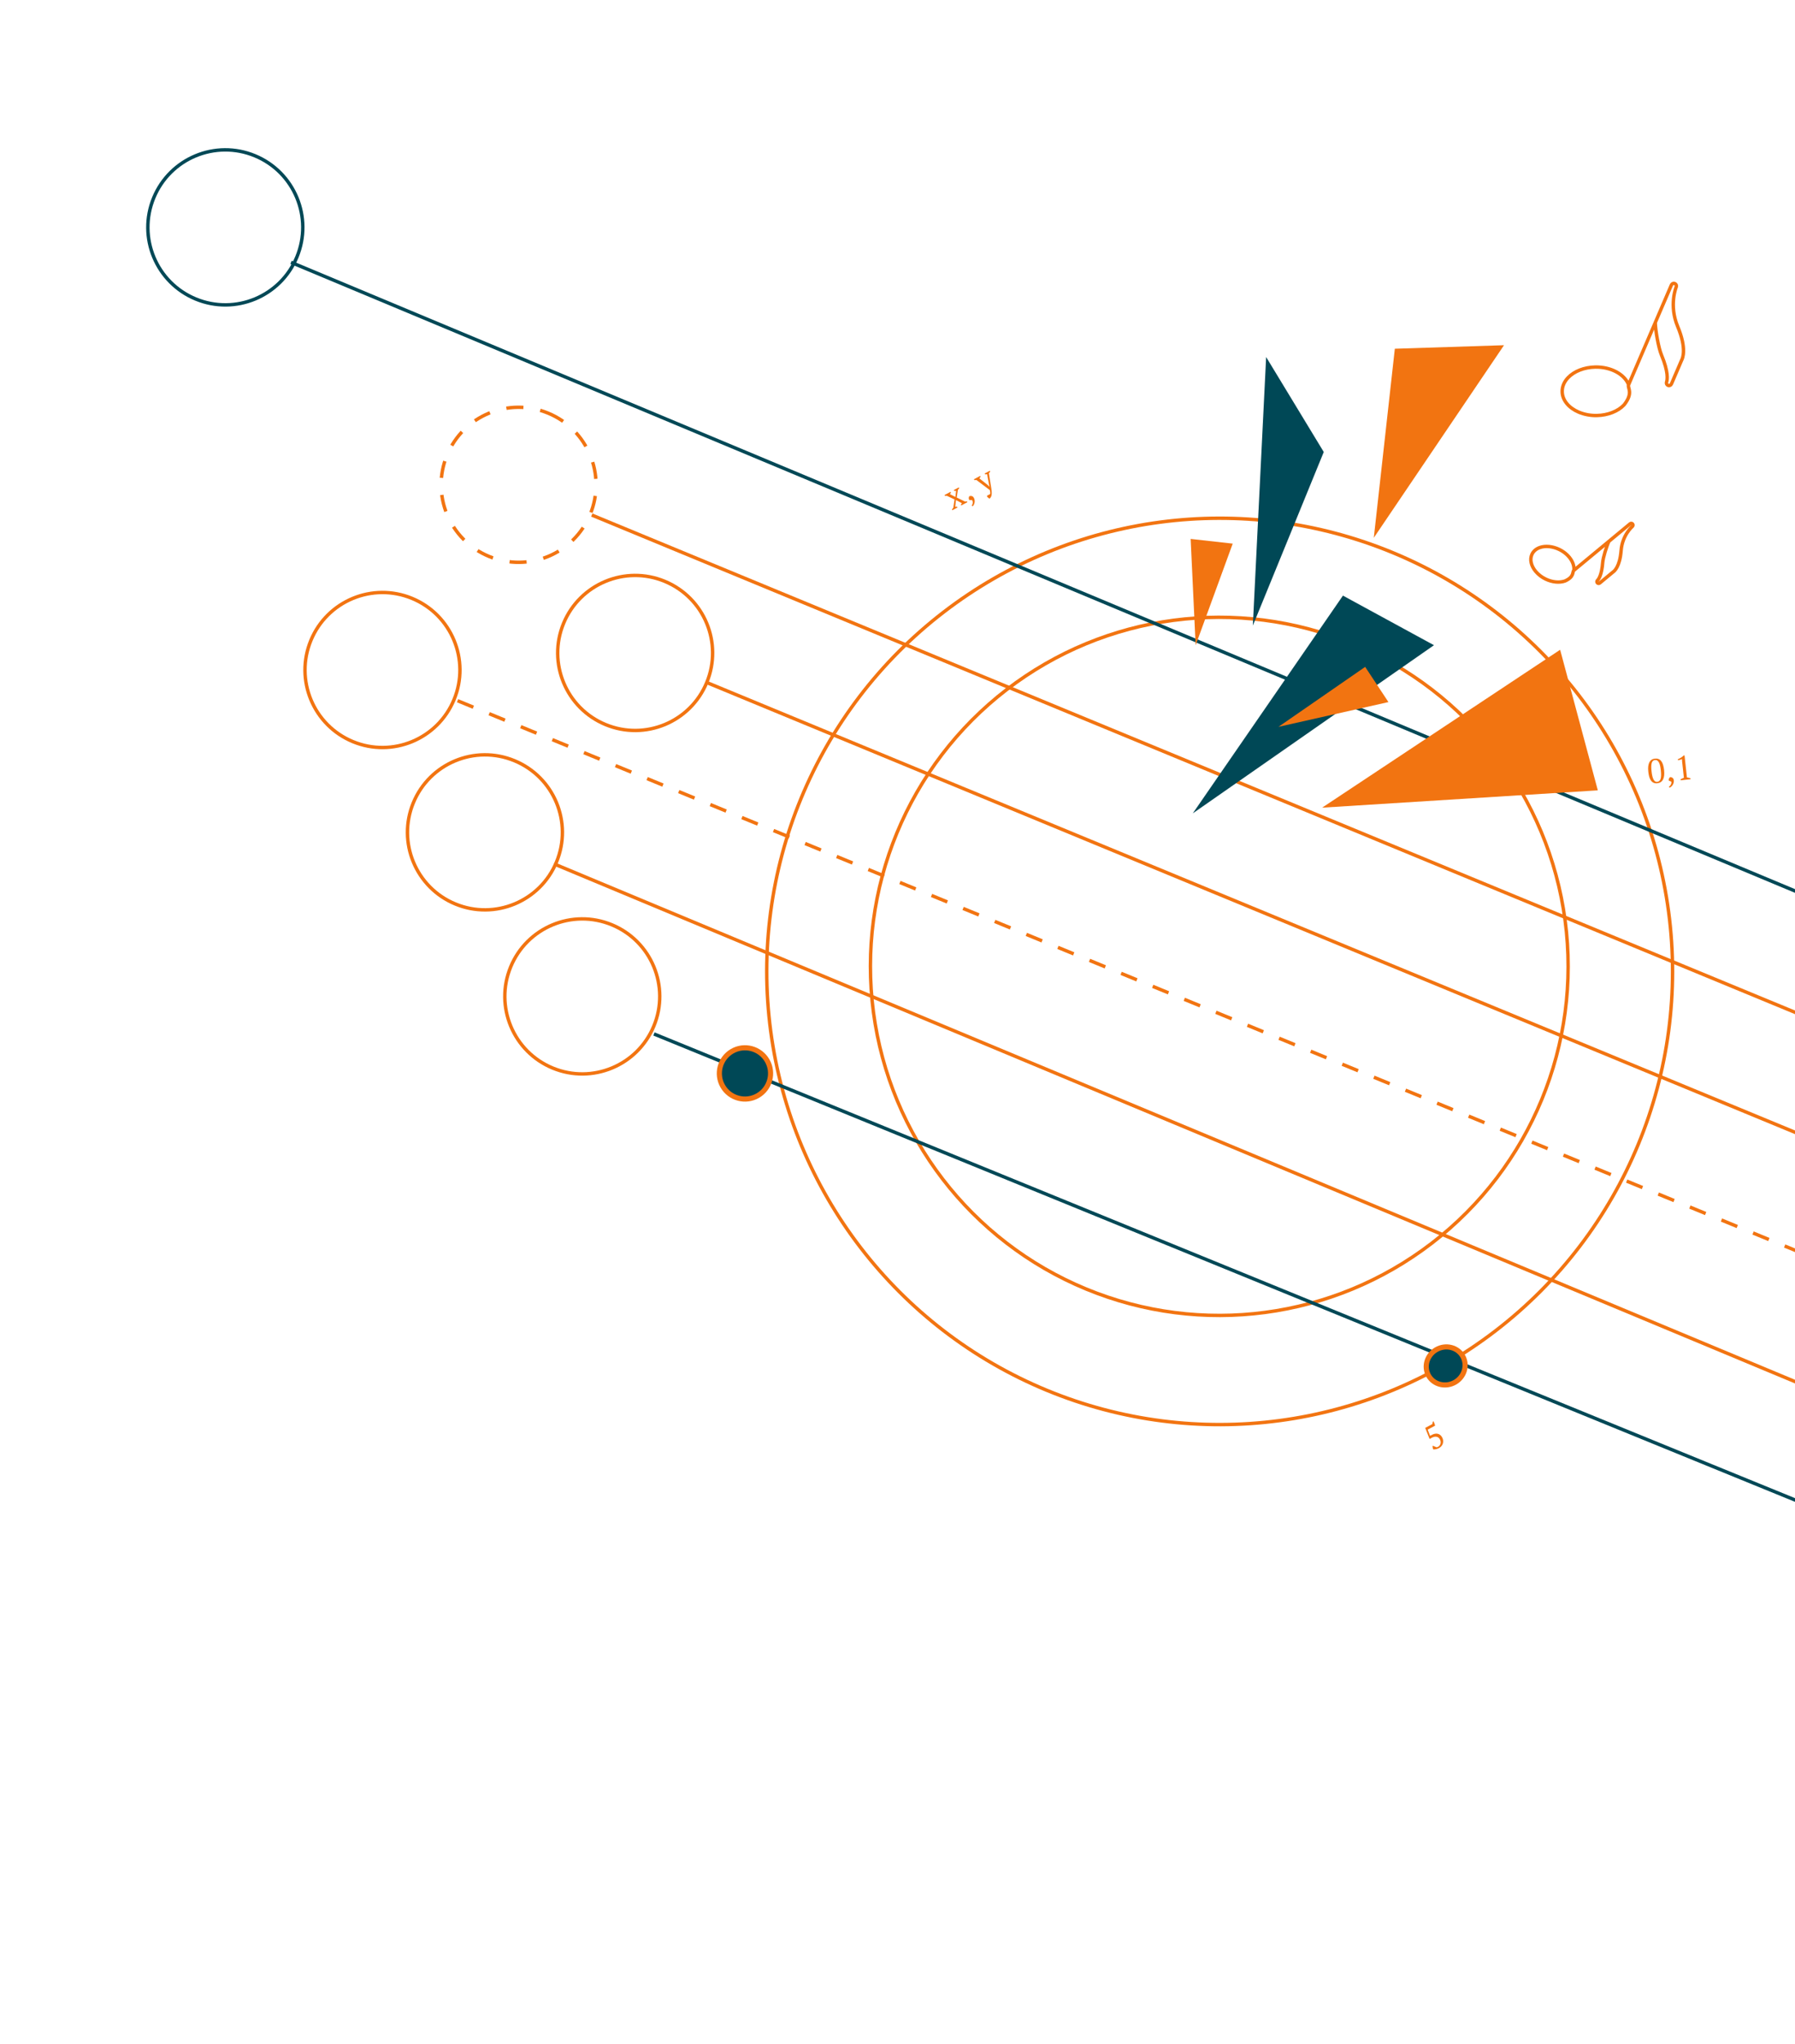 <?xml version="1.0" encoding="UTF-8"?> <svg xmlns="http://www.w3.org/2000/svg" width="1051" height="1196" viewBox="0 0 1051 1196" fill="none"> <circle cx="713.908" cy="565.464" r="204.262" transform="rotate(-67.558 713.908 565.464)" stroke="#F27411" stroke-width="2"></circle> <circle cx="714.122" cy="568.417" r="265.178" transform="rotate(-67.558 714.122 568.417)" stroke="#F27411" stroke-width="2"></circle> <circle cx="340.936" cy="583.052" r="45.349" transform="rotate(-67.558 340.936 583.052)" stroke="#F27411" stroke-width="2"></circle> <circle cx="283.936" cy="487.052" r="45.349" transform="rotate(-67.558 283.936 487.052)" stroke="#F27411" stroke-width="2"></circle> <circle cx="371.893" cy="382.076" r="45.349" transform="rotate(-67.558 371.893 382.076)" stroke="#F27411" stroke-width="2"></circle> <circle cx="223.939" cy="392.052" r="45.349" transform="rotate(-67.558 223.939 392.052)" stroke="#F27411" stroke-width="2"></circle> <circle cx="303.646" cy="283.678" r="45.349" transform="rotate(-67.558 303.646 283.678)" stroke="#F27411" stroke-width="2" stroke-dasharray="10 10"></circle> <circle cx="131.932" cy="133.053" r="45.349" transform="rotate(-67.558 131.932 133.053)" stroke="#004856" stroke-width="2"></circle> <path d="M382.906 605.019L1095.93 896.046" stroke="#004856" stroke-width="2"></path> <path d="M324.405 505.519L1119.59 837.041" stroke="#F27411" stroke-width="2"></path> <path d="M267.902 410.019L1146.88 770.946" stroke="#F27411" stroke-width="2" stroke-dasharray="10 10"></path> <path d="M413.516 399.26L1171.16 712.192" stroke="#F27411" stroke-width="2"></path> <path d="M346.484 301.372L1195.92 652.22" stroke="#F27411" stroke-width="2"></path> <path d="M170.403 153.519L1220.7 592.244" stroke="#004856" stroke-width="2"></path> <path d="M443.69 641.101C450.864 636.959 453.322 627.785 449.18 620.611C445.038 613.436 435.864 610.978 428.69 615.12C421.515 619.263 419.057 628.436 423.199 635.611C427.341 642.785 436.515 645.243 443.69 641.101Z" fill="#004856" stroke="#F27411" stroke-width="3" stroke-miterlimit="10"></path> <path d="M851.959 808.803C857.46 805.627 859.456 798.787 856.419 793.526C853.381 788.265 846.46 786.574 840.959 789.75C835.459 792.926 833.462 799.765 836.5 805.026C839.538 810.287 846.459 811.978 851.959 808.803Z" fill="#004856" stroke="#F27411" stroke-width="3" stroke-miterlimit="10"></path> <path d="M965.107 451.609C964.846 449.223 965.048 447.384 965.711 446.091C966.375 444.798 967.449 444.071 968.934 443.909C970.537 443.734 971.776 444.203 972.648 445.315C973.519 446.414 974.087 448.176 974.352 450.602C974.612 452.987 974.404 454.827 973.727 456.122C973.064 457.415 971.95 458.146 970.386 458.317C969.577 458.405 968.87 458.321 968.266 458.065C967.66 457.796 967.144 457.376 966.72 456.805C966.294 456.221 965.947 455.494 965.677 454.625C965.421 453.754 965.231 452.749 965.107 451.609ZM967.015 451.401C967.119 452.356 967.261 453.219 967.439 453.991C967.617 454.762 967.837 455.423 968.098 455.971C968.37 456.504 968.683 456.906 969.034 457.176C969.399 457.445 969.813 457.554 970.277 457.504C971.324 457.39 972.003 456.793 972.314 455.712C972.639 454.631 972.682 452.997 972.443 450.81C972.339 449.855 972.204 448.991 972.04 448.218C971.875 447.445 971.656 446.791 971.383 446.258C971.11 445.724 970.778 445.324 970.387 445.059C970.009 444.791 969.555 444.687 969.025 444.744C968.031 444.853 967.385 445.446 967.087 446.525C966.8 447.589 966.777 449.214 967.015 451.401ZM977.109 460.34C977.351 460.22 977.573 460.048 977.777 459.825C977.982 459.615 978.151 459.382 978.284 459.126C978.43 458.868 978.527 458.59 978.575 458.289C978.638 458.001 978.64 457.719 978.583 457.443C978.408 457.315 978.18 457.192 977.899 457.075C977.618 456.958 977.375 456.878 977.169 456.833C977.075 456.588 977.042 456.344 977.069 456.1C977.109 455.854 977.178 455.632 977.277 455.433C977.377 455.235 977.493 455.074 977.627 454.952C977.773 454.816 977.919 454.733 978.063 454.704C978.534 454.719 978.961 454.881 979.343 455.188C979.739 455.493 979.974 455.991 980.049 456.68C980.09 457.051 980.065 457.443 979.976 457.855C979.889 458.28 979.738 458.686 979.526 459.071C979.313 459.456 979.043 459.808 978.715 460.125C978.389 460.456 978.008 460.712 977.572 460.893L977.109 460.34ZM989.852 455.954L984.047 456.586L983.984 456.01C984.299 455.828 984.617 455.666 984.937 455.524C985.268 455.367 985.602 455.23 985.938 455.113L984.872 445.351L984.824 444.169C984.469 444.355 984.096 444.503 983.705 444.613C983.313 444.709 982.905 444.774 982.479 444.807L982.328 444.341C982.916 444.075 983.519 443.762 984.136 443.399C984.752 443.023 985.314 442.58 985.822 442.069L986.319 442.014L987.727 454.918C988.067 454.961 988.41 455.025 988.754 455.108C989.097 455.178 989.442 455.267 989.789 455.377L989.852 455.954Z" fill="#F27411"></path> <path d="M560.174 291.116L565.029 293.482C565.225 293.453 565.419 293.432 565.609 293.421C565.805 293.391 565.999 293.386 566.19 293.404L566.427 293.845L562.814 295.782L562.587 295.359C562.701 295.177 562.809 295.013 562.913 294.867C563.009 294.709 563.116 294.569 563.232 294.446L559.724 292.605L559.301 296.554C559.497 296.525 559.685 296.507 559.863 296.502C560.042 296.497 560.224 296.498 560.409 296.504L560.646 296.945L557.632 298.561L557.395 298.121C557.617 297.745 557.871 297.427 558.156 297.169L558.9 292.253L554.346 290.111C554.15 290.14 553.966 290.164 553.793 290.18C553.626 290.179 553.447 290.169 553.256 290.151L553.01 289.693L556.552 287.793L556.789 288.234C556.698 288.403 556.605 288.567 556.508 288.725C556.416 288.865 556.301 289.002 556.162 289.137L559.413 290.798L559.792 287.19C559.324 287.275 558.954 287.292 558.684 287.24L558.438 286.782L561.382 285.203L561.628 285.661C561.486 285.934 561.233 286.251 560.868 286.613L560.174 291.116ZM568.903 295.898C569.082 295.696 569.224 295.453 569.33 295.17C569.441 294.898 569.511 294.619 569.538 294.332C569.577 294.039 569.563 293.744 569.495 293.447C569.445 293.157 569.342 292.894 569.186 292.66C568.975 292.606 568.718 292.578 568.414 292.575C568.109 292.572 567.853 292.588 567.646 292.624C567.467 292.432 567.344 292.218 567.278 291.981C567.223 291.738 567.205 291.506 567.222 291.285C567.24 291.064 567.288 290.871 567.367 290.708C567.451 290.527 567.555 290.395 567.678 290.314C568.12 290.153 568.576 290.142 569.046 290.284C569.527 290.419 569.931 290.793 570.259 291.403C570.436 291.732 570.56 292.105 570.631 292.52C570.709 292.947 570.722 293.38 570.669 293.816C570.616 294.253 570.497 294.68 570.312 295.097C570.133 295.526 569.876 295.906 569.539 296.238L568.903 295.898ZM571.652 280.83C571.451 280.877 571.255 280.907 571.064 280.918C570.885 280.923 570.694 280.92 570.491 280.908L570.245 280.449L573.929 278.474L574.165 278.914C574.007 279.211 573.751 279.538 573.397 279.894L578.452 283.9L579.373 284.814L579.408 284.795L579.077 283.543L577.962 277.446C577.572 277.564 577.173 277.596 576.766 277.543L576.52 277.084L579.534 275.468L579.78 275.926C579.621 276.223 579.362 276.544 579.002 276.888L580.507 286.293C580.629 287.196 580.683 287.946 580.671 288.543C580.676 289.145 580.622 289.651 580.508 290.06C580.407 290.462 580.252 290.795 580.045 291.057C579.856 291.325 579.624 291.571 579.35 291.793C579.101 291.639 578.851 291.455 578.6 291.242C578.362 291.022 578.141 290.808 577.938 290.599L577.94 290.053L579.773 289.07C579.793 288.938 579.801 288.813 579.798 288.693C579.813 288.58 579.815 288.442 579.804 288.282C579.793 288.121 579.77 287.922 579.733 287.684C579.696 287.447 579.643 287.15 579.573 286.794L571.652 280.83Z" fill="#F27411"></path> <path d="M838.913 831.901L839.354 831.665C839.437 831.847 839.526 832.056 839.622 832.292C839.724 832.51 839.817 832.74 839.902 832.982C839.98 833.213 840.055 833.437 840.127 833.656C840.199 833.874 840.246 834.061 840.268 834.215L835.932 836.541L837.334 840.169L838.48 839.554C839.068 839.239 839.646 839.035 840.216 838.941C840.792 838.829 841.335 838.84 841.846 838.975C842.362 839.091 842.834 839.322 843.262 839.668C843.701 840.007 844.075 840.465 844.384 841.04C844.75 841.722 844.954 842.384 844.996 843.027C845.038 843.67 844.96 844.272 844.762 844.832C844.557 845.381 844.255 845.876 843.856 846.317C843.457 846.758 842.993 847.12 842.464 847.403C842.229 847.529 841.964 847.641 841.669 847.739C841.379 847.849 841.078 847.935 840.763 847.998C840.461 848.054 840.163 848.093 839.872 848.113C839.574 848.121 839.308 848.105 839.074 848.064L838.734 846.204L839.086 846.015C839.201 846.059 839.346 846.118 839.521 846.19C839.696 846.263 839.874 846.341 840.056 846.426C840.249 846.504 840.436 846.585 840.618 846.669C840.811 846.747 840.983 846.814 841.133 846.869C841.264 846.829 841.385 846.802 841.498 846.787C841.623 846.765 841.791 846.698 842.002 846.585C842.39 846.377 842.702 846.111 842.937 845.788C843.184 845.459 843.356 845.102 843.452 844.718C843.542 844.321 843.557 843.912 843.497 843.491C843.437 843.069 843.297 842.652 843.076 842.241C842.824 841.771 842.519 841.413 842.16 841.167C841.794 840.909 841.402 840.756 840.983 840.708C840.558 840.649 840.111 840.677 839.643 840.792C839.187 840.9 838.739 841.08 838.298 841.331L837.057 842.02L834.48 835.526L838.675 833.277L838.913 831.901Z" fill="#F27411"></path> <path d="M921.559 333.717L954.487 306.452C954.698 306.289 954.963 306.215 955.227 306.245C955.491 306.274 955.734 306.405 955.903 306.61C956.073 306.814 956.156 307.077 956.136 307.342C956.115 307.607 955.993 307.854 955.794 308.03C955.736 308.078 949.901 313.043 949.189 322.155C948.458 331.591 945.186 334.219 944.519 334.661L936.68 341.151C936.476 341.32 936.215 341.404 935.951 341.384C935.687 341.364 935.441 341.243 935.265 341.045L935.239 341.014C935.074 340.815 934.991 340.562 935.005 340.305C935.019 340.048 935.13 339.805 935.315 339.626C936.054 338.91 937.835 336.461 938.399 329.24C938.628 326.199 940.713 319.502 942.041 316.757M921.559 333.717C922.002 329.332 918.602 324.257 913.008 321.533C909.137 319.649 904.862 319.221 901.57 320.39C899.421 321.153 897.835 322.526 896.983 324.358C895.559 327.407 896.522 331.174 899.133 334.328C900.727 336.217 902.704 337.746 904.932 338.814C908.803 340.697 913.078 341.126 916.371 339.956C921.986 337.382 920.468 334.62 921.559 333.717Z" stroke="#F27411" stroke-width="2" stroke-miterlimit="10"></path> <path d="M774.104 472.605L913.481 380.205L935.55 462.47L774.104 472.605Z" fill="#F27411"></path> <path d="M698.402 475.931L786.315 348.522L839.613 377.539L698.402 475.931Z" fill="#004856"></path> <path d="M733.556 366.051L741.344 208.918L775.083 264.484L733.556 366.051Z" fill="#004856"></path> <path d="M700.065 377.541L697.142 315.347L721.774 318.103L700.065 377.541Z" fill="#F27411"></path> <path d="M748.556 425.308L799.322 390.221L812.954 410.818L748.556 425.308Z" fill="#F27411"></path> <path d="M804.378 314.696L880.625 202.004L816.697 204.061L804.378 314.696Z" fill="#F27411"></path> <path d="M953.575 225.114L978.666 166.683C978.835 166.326 979.135 166.048 979.505 165.907C979.874 165.767 980.284 165.776 980.647 165.932C981.011 166.088 981.299 166.379 981.452 166.744C981.605 167.108 981.61 167.518 981.467 167.886C981.422 167.989 977.068 178.52 982.306 191.065C987.74 204.051 985.192 209.749 984.608 210.787L978.635 224.696C978.48 225.058 978.191 225.345 977.828 225.498C977.465 225.651 977.057 225.657 976.69 225.516L976.634 225.492C976.282 225.341 976 225.062 975.844 224.712C975.688 224.362 975.67 223.966 975.793 223.604C976.285 222.154 976.982 217.704 972.829 207.762C971.07 203.582 969.287 193.303 969.183 188.769M953.575 225.114C951.187 219.009 943.244 214.597 933.99 214.787C927.589 214.919 921.64 217.253 918.075 221.033C915.748 223.501 914.58 226.395 914.695 229.397C914.879 234.4 918.709 238.733 924.306 241.137C927.697 242.555 931.35 243.238 935.025 243.14C941.427 243.007 947.376 240.674 950.941 236.892C956.627 229.676 952.744 227.049 953.575 225.114Z" stroke="#F27411" stroke-width="2" stroke-miterlimit="10"></path> </svg> 
